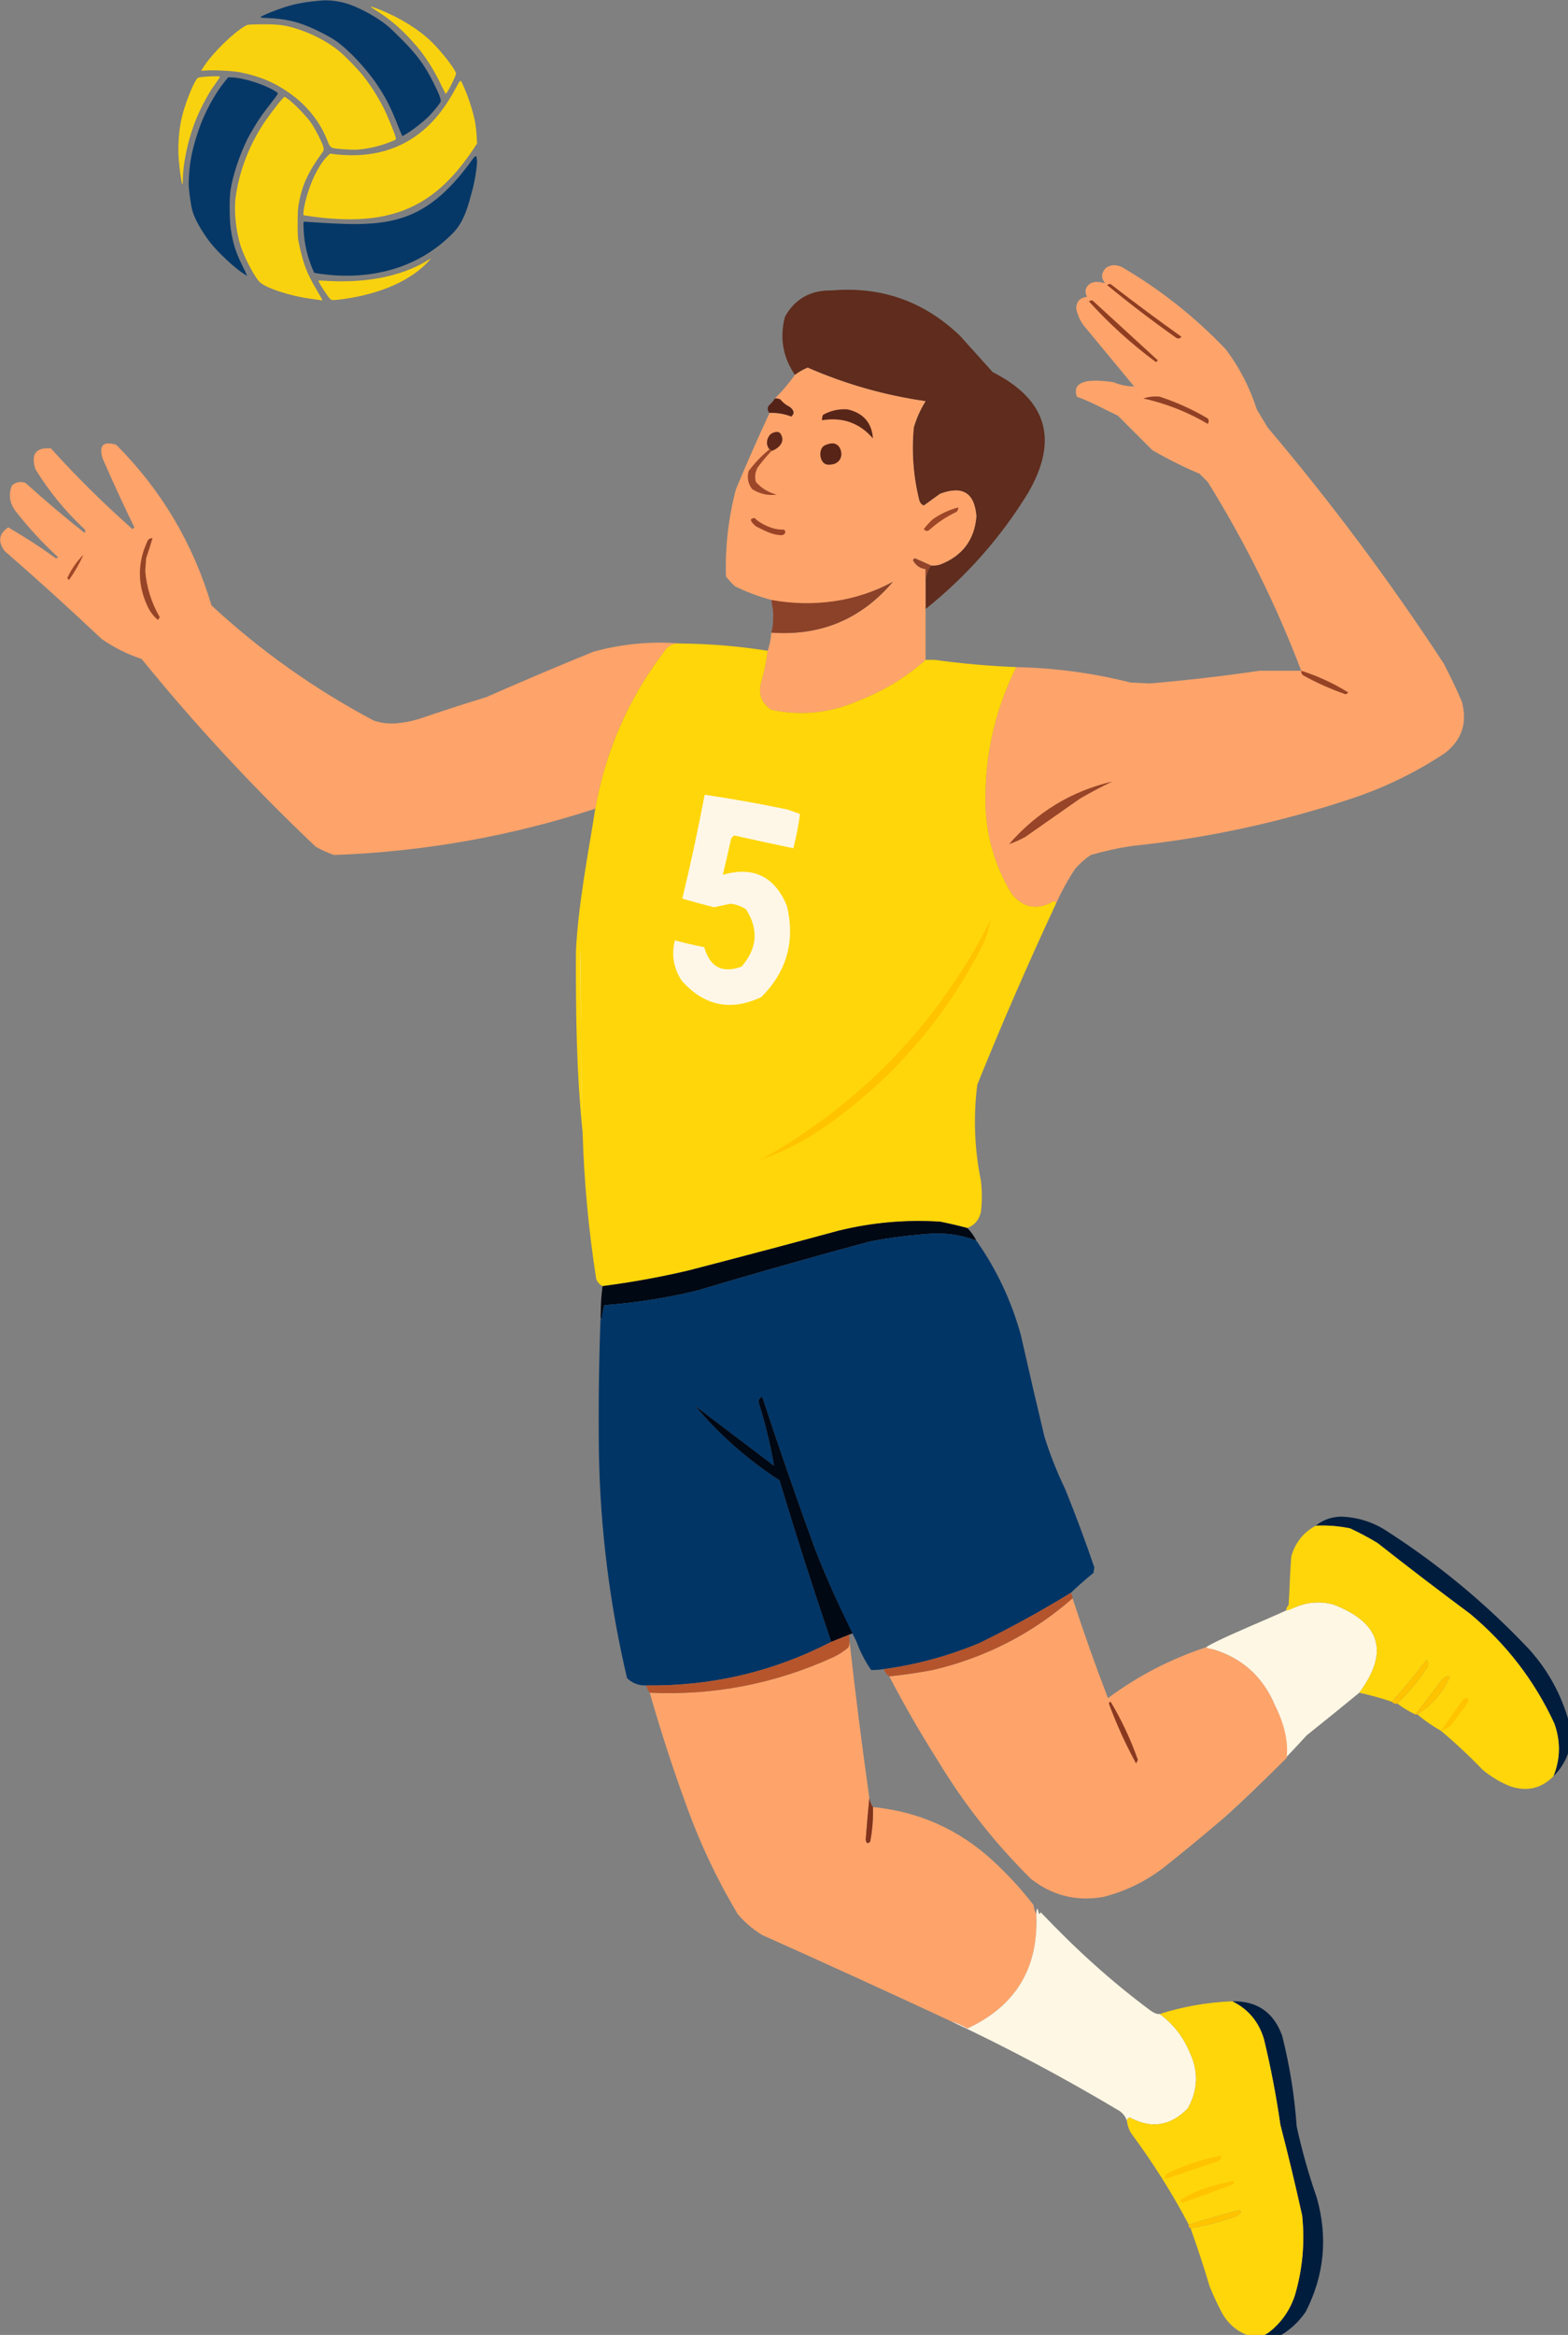 <?xml version="1.0" encoding="UTF-8" standalone="no"?>
<!-- Created with Inkscape (http://www.inkscape.org/) -->

<svg
   width="228.968mm"
   height="340.876mm"
   viewBox="0 0 228.968 340.876"
   version="1.1"
   id="svg1"
   xml:space="preserve"
   xmlns="http://www.w3.org/2000/svg"
   xmlns:svg="http://www.w3.org/2000/svg"><rect x="0" y="0" width="228.968" height="340.876" fill="#808080" stroke="none"/><defs
     id="defs1" /><g
     id="layer1"
     transform="translate(-616.361,-48.063)"><g
       style="clip-rule:evenodd;fill-rule:evenodd;image-rendering:optimizeQuality;shape-rendering:geometricPrecision;text-rendering:geometricPrecision"
       id="g14273"
       transform="matrix(0.265,0,0,0.265,601.53,18.389)"><g
         id="g13"
         transform="matrix(-1,0,0,1,977.496,0)"><path
           style="opacity:1"
           fill="#5f2c1d"
           d="m 483.5,318.5 c -2.181,-1.591 -4.514,-2.924 -7,-4 -20.806,9.101 -42.472,15.267 -65,18.5 2.85,4.532 5.016,9.366 6.5,14.5 1.26,13.523 0.26,26.857 -3,40 -0.368,1.41 -1.201,2.41 -2.5,3 -3,-2.167 -6,-4.333 -9,-6.5 -12.401,-4.644 -19.067,-0.478 -20,12.5 1.066,12.918 7.733,21.752 20,26.5 1.634,0.494 3.301,0.66 5,0.5 1.598,2.357 2.598,5.023 3,8 0,5.333 0,10.667 0,16 -22.629,-18.12 -41.463,-39.454 -56.5,-64 -16.942,-29.164 -10.442,-51.331 19.5,-66.5 6,-6.667 12,-13.333 18,-20 19.796,-19.045 43.463,-27.378 71,-25 11.493,-0.177 19.993,4.657 25.5,14.5 2.989,11.55 1.155,22.217 -5.5,32 z"
           id="path13" /></g><g
         id="g14"
         transform="matrix(-1,0,0,1,977.496,0)"><path
           style="opacity:1"
           fill="#552217"
           d="m 494.5,331.5 c 0.958,1.462 2.124,2.795 3.5,4 0.765,1.566 0.598,2.899 -0.5,4 -4.139,-0.171 -8.139,0.496 -12,2 -1.996,-1.725 -1.662,-3.558 1,-5.5 1.955,-0.953 3.622,-2.287 5,-4 0.948,-0.483 1.948,-0.649 3,-0.5 z"
           id="path14" /></g><g
         id="g15"
         transform="matrix(-1,0,0,1,977.496,0)"><path
           style="opacity:1"
           fill="#fea46b"
           d="m 483.5,318.5 c 3.298,4.632 6.964,8.966 11,13 -1.052,-0.149 -2.052,0.017 -3,0.5 -1.378,1.713 -3.045,3.047 -5,4 -2.662,1.942 -2.996,3.775 -1,5.5 3.861,-1.504 7.861,-2.171 12,-2 6.429,13.861 12.596,27.861 18.5,42 4.133,15.731 5.966,31.731 5.5,48 -1.431,1.937 -3.098,3.77 -5,5.5 -6.434,3.109 -13.1,5.609 -20,7.5 -0.984,2.928 -1.317,5.928 -1,9 -0.977,-2.787 -0.556,-5.41 -0.246,-8.623 -23.285,4.227 -45.706,0.517 -65.754,-10.377 17.512,20.622 39.845,29.955 67,28 0.253,3.54 0.919,6.873 2,10 0.716,5.747 1.883,11.414 3.5,17 1.879,6.601 0.046,11.768 -5.5,15.5 -16.471,3.486 -32.471,1.819 -48,-5 -13.802,-5.347 -26.135,-12.847 -37,-22.5 v -28 -16 -6 c 3.183,-0.429 5.516,-2.096 7,-5 l -1,-1 c -3.101,1.357 -6.101,2.69 -9,4 -1.699,0.16 -3.366,-0.006 -5,-0.5 -12.267,-4.748 -18.934,-13.582 -20,-26.5 0.933,-12.978 7.599,-17.144 20,-12.5 3,2.167 6,4.333 9,6.5 1.299,-0.59 2.132,-1.59 2.5,-3 3.26,-13.143 4.26,-26.477 3,-40 -1.484,-5.134 -3.65,-9.968 -6.5,-14.5 22.528,-3.233 44.194,-9.399 65,-18.5 2.486,1.076 4.819,2.409 7,4 z"
           id="path15" /></g><g
         id="g16"
         transform="matrix(-1,0,0,1,977.496,0)"><path
           style="opacity:1"
           fill="#9b4427"
           d="m 505.5,397.5 0.094,-0.099 c 3.89,0.083 1.72,2.556 -0.651,4.564 -4.814,2.41 -8.829,4.638 -13.67,4.86 -2.928,0.056 -3.089,-2.86 -1.317,-3.094 5.747,0.285 13.055,-3.449 15.543,-6.231 z"
           id="path16" /></g><g
         id="g17"
         transform="matrix(-1,0,0,1,977.496,0)"><path
           style="opacity:1"
           fill="#9e4628"
           d="m 393.5,391.5 c 5.025,1.345 9.692,3.512 14,6.5 1.851,1.684 3.518,3.517 5,5.5 -0.865,1.083 -1.865,1.249 -3,0.5 -4.484,-4.078 -9.484,-7.411 -15,-10 -0.752,-0.671 -1.086,-1.504 -1,-2.5 z"
           id="path17" /></g><g
         id="g18"
         transform="matrix(-1,0,0,1,977.496,0)"><path
           style="opacity:1"
           fill="#9d472a"
           d="m 497.5,359.5 c 4.303,3.471 8.136,7.471 11.5,12 0.996,3.707 0.33,7.041 -2,10 -4.271,2.618 -8.771,3.618 -13.5,3 4.545,-1.188 8.379,-3.521 11.5,-7 0.755,-2.803 0.422,-5.47 -1,-8 -2.335,-3.165 -4.835,-6.165 -7.5,-9 0,-0.667 0.333,-1 1,-1 z"
           id="path18" /></g><g
         id="g19"
         transform="matrix(-1,0,0,1,977.496,0)"><path
           style="opacity:1"
           fill="#582417"
           d="m 467.493,357.567 c 3.375,2.335 2.355,10.108 -2.129,10.412 -7.285,0.345 -8.937,-5.72 -6.237,-9.811 1.908,-2.529 4.854,-2.428 8.366,-0.601 z"
           id="path19" /></g><g
         id="g20"
         transform="matrix(-1,0,0,1,977.496,0)"><path
           style="opacity:1"
           fill="#5e2719"
           d="m 497.5,359.5 c -0.667,0 -1,0.333 -1,1 -4.418,-1.558 -7.32,-5.14 -5.612,-8.572 1.179,-3.417 4.704,-1.659 5.972,-0.833 2.987,3.123 2.237,6.86 0.64,8.404 z"
           id="path20" /></g><g
         id="g21"
         transform="matrix(-1,0,0,1,977.496,0)"><path
           style="opacity:1"
           fill="#582519"
           d="m 454.5,337.5 c 4.826,-0.334 9.326,0.666 13.5,3 0.483,0.948 0.649,1.948 0.5,3 -11.279,-1.855 -20.612,1.479 -28,10 0.644,-8.656 5.311,-13.989 14,-16 z"
           id="path21" /></g><g
         id="g22"
         transform="matrix(-1,0,0,1,977.496,0)"><path
           style="opacity:1"
           fill="#924329"
           d="m 411.5,431.5 c -0.402,-2.977 -1.402,-5.643 -3,-8 2.899,-1.31 5.899,-2.643 9,-4 0.333,0.333 0.667,0.667 1,1 -1.484,2.904 -3.817,4.571 -7,5 0,2 0,4 0,6 z"
           id="path22" /></g><g
         id="g25"
         transform="matrix(-1,0,0,1,977.496,0)"><path
           style="opacity:1"
           fill="#8c4229"
           d="m 495.5,451.5 c -0.132,3.07 0.201,6.07 1,9 -27.155,1.955 -49.488,-7.378 -67,-28 20.048,10.894 43.698,14.227 66.983,10 -0.31,3.213 -1.206,5.384 -0.983,9 z"
           id="path25" /></g><g
         id="g26"
         transform="matrix(-1,0,0,1,977.496,0)"><path
           style="opacity:1"
           fill="#fea36a"
           d="m 747.5,578.5 c -3.163,1.746 -6.496,3.246 -10,4.5 -49.209,-1.767 -97.209,-10.267 -144,-25.5 -5.629,-31.74 -18.129,-60.407 -37.5,-86 -2.169,-3.69 -5.336,-5.357 -9.5,-5 16.092,-1.359 32.092,0.141 48,4.5 19.782,8.058 39.449,16.391 59,25 12.395,3.798 24.729,7.798 37,12 4.254,1.314 8.587,2.147 13,2.5 4.105,0.266 8.105,-0.234 12,-1.5 32.611,-17.282 62.445,-38.449 89.5,-63.5 10.108,-34.058 27.608,-63.558 52.5,-88.5 7.167,-2.167 9.667,0.333 7.5,7.5 -5.56,12.786 -11.393,25.453 -17.5,38 0.333,0.333 0.667,0.667 1,1 15.818,-13.984 30.818,-28.817 45,-44.5 8.33,-0.64 11.163,3.193 8.5,11.5 -7.487,12.162 -16.487,23.162 -27,33 -0.667,0.667 -0.667,1.333 0,2 11.112,-8.81 21.945,-17.977 32.5,-27.5 2.847,-0.944 5.347,-0.444 7.5,1.5 1.925,4.939 1.259,9.606 -2,14 -7.097,9.1 -14.931,17.6 -23.5,25.5 0.667,0.667 1.333,0.667 2,0 8.241,-5.909 16.741,-11.409 25.5,-16.5 5.158,3.478 5.825,7.812 2,13 -18.132,15.797 -35.966,31.964 -53.5,48.5 -6.776,4.721 -14.109,8.388 -22,11 -29.689,36.527 -61.689,71.027 -96,103.5 z"
           id="path26" /></g><g
         id="g27"
         transform="matrix(-1,0,0,1,977.496,0)"><path
           style="opacity:1"
           fill="#9f4728"
           d="m 875.5,417.5 c 3.717,3.744 6.717,8.077 9,13 -0.333,0.333 -0.667,0.667 -1,1 -3.122,-4.444 -5.789,-9.11 -8,-14 z"
           id="path27" /></g><g
         id="g28"
         transform="matrix(-1,0,0,1,977.496,0)"><path
           style="opacity:1"
           fill="#954427"
           d="m 837.5,408.5 c 0.996,-0.086 1.829,0.248 2.5,1 5.918,12.28 5.918,24.613 0,37 -1.362,2.736 -3.196,5.069 -5.5,7 -0.333,-0.5 -0.667,-1 -1,-1.5 4.59,-7.936 7.257,-16.436 8,-25.5 -0.167,-2.333 -0.333,-4.667 -0.5,-7 -1.278,-3.665 -2.444,-7.332 -3.5,-11 z"
           id="path28" /></g><g
         id="g29"
         transform="matrix(-1,0,0,1,977.496,0)"><path
           style="opacity:1"
           fill="#fea46b"
           d="m 204.5,481.5 h 23 c 19.955,2.94 40.121,5.273 60.5,7 3.5,-0.167 7,-0.333 10.5,-0.5 20.676,-5.21 41.676,-8.043 63,-8.5 10.898,21.865 16.564,45.032 17,69.5 0.607,19.983 -4.227,38.483 -14.5,55.5 -6.447,7.75 -14.114,9.084 -23,4 -0.765,0.07 -1.265,0.403 -1.5,1 -2.95,-6.561 -6.45,-12.894 -10.5,-19 -2.537,-2.872 -5.37,-5.372 -8.5,-7.5 -7.539,-2.201 -15.205,-3.868 -23,-5 -40.612,-4.237 -80.278,-12.737 -119,-25.5 -18.859,-6.114 -36.526,-14.614 -53,-25.5 -9.523,-7.308 -12.69,-16.808 -9.5,-28.5 3.061,-7.121 6.394,-14.121 10,-21 29.638,-45.31 61.971,-88.643 97,-130 2,-3.333 4,-6.667 6,-10 3.819,-11.972 9.486,-22.972 17,-33 17.075,-17.936 36.242,-33.103 57.5,-45.5 3.308,-1.205 5.077,-1.436 8.539,0.461 2.636,2.767 3.02,5.614 0.461,8.539 2.598,-0.422 4.572,-1.345 8,0 2.938,1.92 3.605,4.42 2,7.5 3.947,0.445 5.947,2.611 6,6.5 -0.629,2.993 -1.796,5.827 -3.5,8.5 L 296.5,325 c 3.855,-0.23 8.023,-0.925 11.384,-2.462 5,-0.667 9.616,-1.205 14.616,-0.538 5.246,1.237 7.234,3.404 5.654,8.5 C 320.561,333.283 312.907,337.45 305.5,341 l -19,19 c -8.388,4.861 -17.054,9.194 -26,13 l -4.5,4.5 c -20.493,32.954 -37.66,67.621 -51.5,104 z"
           id="path29" /></g><g
         id="g30"
         transform="matrix(-1,0,0,1,977.496,0)"><path
           style="opacity:1"
           fill="#964225"
           d="m 204.5,481.5 c 0.086,0.996 -0.248,1.829 -1,2.5 -7.538,4.186 -15.371,7.686 -23.5,10.5 -0.5,-0.333 -1,-0.667 -1.5,-1 8.19,-5.096 16.856,-9.096 26,-12 z"
           id="path30" /></g><g
         id="g31"
         transform="matrix(-1,0,0,1,977.496,0)"><path
           style="opacity:1"
           fill="#914025"
           d="m 282.5,330.5 c 3.072,-0.317 6.072,0.016 9,1 -12.603,2.81 -24.436,7.477 -35.5,14 -0.667,-1 -0.667,-2 0,-3 8.472,-4.99 17.306,-8.99 26.5,-12 z"
           id="path31" /></g><g
         id="g32"
         transform="matrix(-1,0,0,1,977.496,0)"><path
           style="opacity:1"
           fill="#903e22"
           d="m 319.5,277.5 c 0.739,-0.131 1.406,0.036 2,0.5 -11.287,12.461 -23.621,23.627 -37,33.5 -0.333,-0.333 -0.667,-0.667 -1,-1 12.032,-11.007 24.032,-22.007 36,-33 z"
           id="path32" /></g><g
         id="g33"
         transform="matrix(-1,0,0,1,977.496,0)"><path
           style="opacity:1"
           fill="#8f3d22"
           d="m 309.5,268.5 c 0.739,-0.131 1.406,0.036 2,0.5 -12.307,10.152 -24.974,19.818 -38,29 -1.135,0.749 -2.135,0.583 -3,-0.5 13.246,-9.444 26.246,-19.11 39,-29 z"
           id="path33" /></g><g
         id="g34"
         transform="matrix(-1,0,0,1,977.496,0)"><path
           style="opacity:1"
           fill="#974428"
           d="m 308.5,542.5 c 22.493,5.267 41.493,16.767 57,34.5 -2.975,-0.979 -5.975,-2.312 -9,-4 -10,-7 -20,-14 -30,-21 -5.896,-3.447 -11.896,-6.614 -18,-9.5 z"
           id="path34" /></g><g
         id="g35"
         transform="matrix(-1,0,0,1,977.496,0)"><path
           style="opacity:1;fill:#ffd60a;fill-opacity:1"
           fill="#dc4423"
           d="m 546.5,466.5 c 4.164,-0.357 7.331,1.31 9.5,5 19.371,25.593 31.871,54.26 37.5,86 4.066,25.666 9.41,52.862 10.677,78.529 0.09,33.672 -0.243,66.574 -3.677,99.471 -0.789,27.002 -3.289,54.002 -7.5,81 -0.66,1.824 -1.827,3.157 -3.5,4 -15.759,-2.02 -31.426,-4.853 -47,-8.5 -27.726,-7.181 -55.393,-14.515 -83,-22 -18.419,-4.528 -37.086,-6.195 -56,-5 -5.055,1.014 -10.055,2.181 -15,3.5 -4.084,-1.592 -6.584,-4.592 -7.5,-9 -0.667,-5.667 -0.667,-11.333 0,-17 3.592,-17.585 4.259,-35.252 2,-53 -13.632,-33.734 -28.132,-67.068 -43.5,-100 0.235,-0.597 0.735,-0.93 1.5,-1 8.886,5.084 16.553,3.75 23,-4 10.273,-17.017 15.107,-35.517 14.5,-55.5 -0.436,-24.468 -6.102,-47.635 -17,-69.5 15.207,-0.619 30.207,-1.952 45,-4 h 5 c 10.865,9.653 23.198,17.153 37,22.5 15.529,6.819 31.529,8.486 48,5 5.546,-3.732 7.379,-8.899 5.5,-15.5 -1.617,-5.586 -2.784,-11.253 -3.5,-17 15.842,-2.524 31.842,-3.857 48,-4 z"
           id="path35" /></g><g
         id="g36"
         transform="matrix(-1,0,0,1,977.496,0)"><path
           style="opacity:1"
           fill="#fef7e8"
           d="m 487.268,558.021 c -2.192,0.798 -4.386,1.596 -6.578,2.394 0.841,6.366 2.068,12.66 3.679,18.88 10.855,-2.268 21.704,-4.621 32.549,-7.058 0.773,0.49 1.371,1.159 1.795,2.007 1.431,6.559 2.928,13.109 4.491,19.649 -16.773,-4.816 -28.532,0.884 -35.28,17.098 -4.674,19.363 4.7e-4,36.107 14.026,50.232 16.9,8.026 31.579,4.988 44.039,-9.112 4.425,-6.925 5.647,-14.287 3.667,-22.086 -5.391,1.456 -10.788,2.71 -16.189,3.764 -3.145,11.033 -10.008,14.595 -20.587,10.686 -8.674,-9.991 -9.488,-20.514 -2.444,-31.568 2.591,-1.653 5.41,-2.679 8.457,-3.078 3.076,0.654 6.151,1.308 9.228,1.962 5.838,-1.496 11.648,-3.078 17.427,-4.747 -4.568,-18.987 -8.675,-38.065 -12.32,-57.238 -15.51,2.299 -30.831,5.039 -45.962,8.215 z"
           id="path36" /></g><g
         id="g37"
         transform="matrix(-1,0,0,1,977.496,0)"><path
           style="opacity:1;fill:#ffc300;fill-opacity:1"
           fill="#a42e17"
           d="m 375.5,618.5 c 28.802,56.972 71.135,101.139 127,132.5 -13.533,-4.83 -26.2,-11.496 -38,-20 -36.832,-26.492 -65.332,-59.992 -85.5,-100.5 -1.463,-3.923 -2.63,-7.923 -3.5,-12 z"
           id="path37" /></g><g
         id="g38"
         transform="matrix(-1,0,0,1,977.496,0)"><path
           style="opacity:1"
           fill="#fdfae7"
           d="m 600.5,735.5 c 0.757,-33.661 1.09,-67.328 1,-101 0.692,13.135 -1.166,105.346 -1,101 z"
           id="path38" /></g><g
         id="g43"
         style="fill:#000814;fill-opacity:1"
         transform="matrix(-1,0,0,1,977.496,0)"><path
           style="opacity:1;fill:#000814;fill-opacity:1"
           fill="#0e2c34"
           d="m 589.5,820.5 c 0.664,4.973 0.997,9.973 1,15 0.157,1.373 -0.01,2.707 -0.5,4 -0.218,-2.926 -0.718,-5.76 -1.5,-8.5 -17.22,-1.27 -34.22,-3.936 -51,-8 -31.555,-9.407 -63.221,-18.407 -95,-27 -11.903,-2.296 -23.903,-3.796 -36,-4.5 -8.037,-0.141 -15.704,1.192 -23,4 1.254,-2.593 2.92,-4.927 5,-7 4.945,-1.319 9.945,-2.486 15,-3.5 18.914,-1.195 37.581,0.472 56,5 27.607,7.485 55.274,14.819 83,22 15.574,3.647 31.241,6.48 47,8.5 z"
           id="path43" /></g><g
         id="g52"
         style="fill:#003566;fill-opacity:1"
         transform="matrix(-1,0,0,1,977.496,0)"><path
           style="opacity:1;fill:#003566;fill-opacity:1"
           fill="#154a57"
           d="m 590.5,835.5 c 0.998,25.495 1.331,51.161 1,77 -0.748,41.901 -5.915,83.234 -15.5,124 -2.89,2.77 -6.39,4.1 -10.5,4 -36.122,0.47 -70.122,-7.53 -102,-24 9.994,-29.484 19.494,-59.151 28.5,-89 17.505,-11.335 33.005,-25.002 46.5,-41 -14.154,10.748 -28.654,21.748 -43.5,33 2.032,-11.796 4.865,-23.463 8.5,-35 0.047,-1.5 -0.619,-2.5 -2,-3 -9.33,28.489 -19.163,56.823 -29.5,85 -6.853,17.101 -14.353,33.77 -22.5,50 -2.003,5.51 -4.669,10.67 -8,15.5 -2.297,0.02 -4.631,-0.15 -7,-0.5 -18.267,-2.48 -35.934,-7.32 -53,-14.5 -17.203,-8.43 -33.869,-17.596 -50,-27.5 -3.928,-3.75 -8.095,-7.417 -12.5,-11 -0.167,-1 -0.333,-2 -0.5,-3 4.94,-14.489 10.274,-28.822 16,-43 4.492,-9.289 8.325,-18.956 11.5,-29 4.46,-18.633 8.793,-37.299 13,-56 5.224,-18.9 13.391,-36.234 24.5,-52 7.296,-2.808 14.963,-4.141 23,-4 12.097,0.704 24.097,2.204 36,4.5 31.779,8.593 63.445,17.593 95,27 16.78,4.064 33.78,6.73 51,8 0.782,2.74 1.282,5.574 1.5,8.5 0.49,-1.293 0.657,-2.627 0.5,-4 z"
           id="path52" /></g><g
         id="g53"
         style="fill:#001d3d;fill-opacity:1"
         transform="matrix(-1,0,0,1,977.496,0)"><path
           style="opacity:1;fill:#001d3d;fill-opacity:1"
           fill="#153944"
           d="m 196.5,952.5 c -6.409,-0.317 -12.743,0.183 -19,1.5 -5.159,2.412 -10.159,5.079 -15,8 -16.82,13.242 -33.82,26.242 -51,39 -20.062,16.72 -35.562,36.89 -46.5,60.5 -3.482,9.83 -3.315,19.5 0.5,29 -8.291,-8.3 -11.124,-18.3 -8.5,-30 4.204,-15.08 11.537,-28.41 22,-40 23.341,-24.718 49.174,-46.218 77.5,-64.5 7.861,-5.343 16.527,-8.176 26,-8.5 5.344,0.112 10.011,1.779 14,5 z"
           id="path53" /></g><g
         id="g54"
         style="fill:#000814;fill-opacity:1"
         transform="matrix(-1,0,0,1,977.496,0)"><path
           style="opacity:1;fill:#000814;fill-opacity:1"
           fill="#0c2c34"
           d="m 463.5,1016.5 c -3.333,-1.33 -8.232,-3.267 -11.711,-4.695 C 459.714,995.476 465.147,983.601 472,966.5 c 10.337,-28.177 20.17,-56.511 29.5,-85 1.381,0.5 2.047,1.5 2,3 -3.635,11.537 -6.468,23.204 -8.5,35 14.846,-11.252 29.346,-22.252 43.5,-33 -13.495,15.998 -28.995,29.665 -46.5,41 -9.006,29.849 -18.506,59.516 -28.5,89 z"
           id="path54" /></g><g
         id="g55"
         transform="matrix(-1,0,0,1,977.496,0)"><path
           style="opacity:1"
           fill="#fef7e4"
           d="m 209.5,995.5 c 0.658,0.898 1.324,1.898 2,3 7.987,4.335 62.028,25.578 42,22 -16.334,4.83 -27.834,15.16 -34.5,31 -4.543,8.84 -6.21,18.17 -5,28 12.035,11.87 23.869,23.87 35.5,36 -16.776,-14.94 -32.776,-30.78 -48,-47.5 -9.787,-7.82 -19.453,-15.65 -29,-23.5 -16.532,-22.24 -11.866,-38.41 14,-48.5 7.32,-2.051 14.487,-1.551 21.5,1.5 1.03,-0.336 1.53,-1.003 1.5,-2 z"
           id="path55" /></g><g
         id="g56"
         transform="matrix(-1,0,0,1,977.496,0)"><path
           style="opacity:1"
           fill="#fea46b"
           d="m 330.5,992.5 c 22.223,19.45 47.89,32.61 77,39.5 7.961,1.49 15.961,2.66 24,3.5 -8.179,15.69 -17.012,31.02 -26.5,46 -14.393,23.92 -31.56,45.75 -51.5,65.5 -11.761,9.27 -25.094,12.61 -40,10 -12.097,-3.1 -23.097,-8.44 -33,-16 -10.498,-8.33 -20.831,-16.83 -31,-25.5 -13.555,-11.97 -24.908,-23.168 -36.943,-35.038 -1.21,-9.83 1.9,-20.122 6.443,-28.962 6.666,-15.84 18.166,-26.17 34.5,-31 1.195,-0.18 2.362,-0.51 3.5,-1 19.587,6.46 37.587,15.79 54,28 7.027,-18.25 13.527,-36.59 19.5,-55 z"
           id="path56" /></g><g
         id="g57"
         transform="matrix(-1,0,0,1,977.496,0)"><path
           style="opacity:1"
           fill="#fea46b"
           d="m 453.5,1015.5 c -0.157,1.37 0.01,2.71 0.5,4 2.564,2.23 5.397,4.06 8.5,5.5 32.158,14.63 65.825,21.13 101,19.5 -6.056,21.21 -12.889,42.21 -20.5,63 -7.472,20.61 -16.805,40.27 -28,59 -3.912,4.58 -8.412,8.42 -13.5,11.5 -34.876,15.61 -69.543,31.44 -104,47.5 -3.177,0.95 -6.177,2.28 -9,4 -26.703,-12.39 -39.369,-33.39 -38,-63 0.802,-1.45 1.302,-3.12 1.5,-5 6.763,-8.77 14.263,-16.93 22.5,-24.5 18.632,-17.14 40.632,-26.98 66,-29.5 -0.188,6.39 0.312,12.72 1.5,19 1.342,1.4 2.176,1.07 2.5,-1 -0.605,-7.82 -1.271,-15.48 -2,-23 4.093,-29.04 7.76,-58.04 11,-87 z"
           id="path57" /></g><g
         id="g58"
         transform="matrix(-1,0,0,1,977.496,0)"><path
           style="opacity:1"
           fill="#b6552c"
           d="m 453.5,1012.5 c 3.333,1.33 6.667,2.67 10,4 31.878,16.47 65.878,24.47 102,24 -0.489,1.5 -1.155,2.83 -2,4 -35.175,1.63 -68.842,-4.87 -101,-19.5 -3.103,-1.44 -5.936,-3.27 -8.5,-5.5 -0.49,-1.29 -0.657,-2.63 -0.5,-4 0,-1 0,-2 0,-3 z"
           id="path58" /></g><g
         id="g70"
         transform="matrix(-1,0,0,1,977.496,0)"><path
           style="opacity:1"
           fill="#b4542d"
           d="m 331.5,989.5 c 16.131,9.904 32.797,19.07 50,27.5 17.066,7.18 34.733,12.02 53,14.5 -0.526,1.73 -1.526,3.06 -3,4 -8.039,-0.84 -16.039,-2.01 -24,-3.5 -29.11,-6.89 -54.777,-20.05 -77,-39.5 0.057,-1.109 0.39,-2.109 1,-3 z"
           id="path70" /></g><g
         id="g72"
         style="fill:#ffc300;fill-opacity:1;stroke:none;stroke-opacity:1"
         transform="matrix(-1,0,0,1,977.496,0)"><path
           style="opacity:1;fill:#ffc300;fill-opacity:1;stroke:none;stroke-opacity:1"
           fill="#a93018"
           d="m 154.5,1049.5 c -0.709,0.9 -1.709,1.24 -3,1 -6.198,-6.04 -11.698,-12.71 -16.5,-20 -0.781,-1.44 -0.614,-2.78 0.5,-4 6.103,7.88 12.436,15.55 19,23 z"
           id="path72" /></g><g
         id="g75"
         transform="matrix(-1,0,0,1,977.496,0)"><path
           style="opacity:1"
           fill="#893920"
           d="m 309.5,1049.5 c 0.543,0.06 0.876,0.39 1,1 -4.23,11.45 -9.23,22.45 -15,33 -0.333,-0.67 -0.667,-1.33 -1,-2 3.935,-11.2 8.935,-21.87 15,-32 z"
           id="path75" /></g><g
         id="g76"
         transform="matrix(-1,0,0,1,977.496,0)"><path
           style="opacity:1;fill:#ffd60a;fill-opacity:1"
           fill="#dc4423"
           d="m 196.5,952.5 c 6.825,3.675 11.325,9.342 13.5,17 0.711,8.694 0.857,17.862 1.443,26.627 1.221,1.624 3.416,4.924 -3.443,1.373 -7.013,-3.051 -14.18,-3.551 -21.5,-1.5 -25.866,10.09 -30.532,26.26 -14,48.5 -6.099,1.36 -12.099,3.02 -18,5 -6.564,-7.45 -12.897,-15.12 -19,-23 -1.114,1.22 -1.281,2.56 -0.5,4 4.802,7.29 10.302,13.96 16.5,20 -3.049,2.36 -6.382,4.36 -10,6 -4.816,-6.27 -9.649,-12.61 -14.5,-19 -1.11,-1.54 -2.61,-2.2 -4.5,-2 3.886,8.75 9.886,15.75 18,21 -4.035,3.36 -8.368,6.36 -13,9 -7.974,6.69 -15.641,13.85 -23,21.5 -4.503,3.75 -9.503,6.75 -15,9 -9.3,3.17 -17.3,1.33 -24,-5.5 -3.815,-9.5 -3.982,-19.17 -0.5,-29 10.938,-23.61 26.438,-43.78 46.5,-60.5 17.18,-12.758 34.18,-25.758 51,-39 4.841,-2.921 9.841,-5.588 15,-8 6.257,-1.317 12.591,-1.817 19,-1.5 z"
           id="path76" /></g><g
         id="g77"
         style="fill:#ffc300;fill-opacity:1"
         transform="matrix(-1,0,0,1,977.496,0)"><path
           style="opacity:1;fill:#ffc300;fill-opacity:1"
           fill="#a72f17"
           d="m 127.5,1065.5 c -1.926,-0.74 -3.759,-1.74 -5.5,-3 -3,-4 -6,-8 -9,-12 -0.483,-0.95 -0.649,-1.95 -0.5,-3 1.175,-0.22 2.175,0.11 3,1 4.05,5.7 8.05,11.37 12,17 z"
           id="path77" /></g><g
         id="g78"
         style="fill:#ffc300;fill-opacity:1"
         transform="matrix(-1,0,0,1,977.496,0)"><path
           style="opacity:1;fill:#ffc300;fill-opacity:1"
           fill="#a62f18"
           d="m 141.5,1056.5 c -0.333,0 -0.667,0 -1,0 -8.114,-5.25 -14.114,-12.25 -18,-21 1.89,-0.2 3.39,0.46 4.5,2 4.851,6.39 9.684,12.73 14.5,19 z"
           id="path78" /></g><g
         id="g83"
         transform="matrix(-1,0,0,1,977.496,0)"><path
           style="opacity:1"
           fill="#83331c"
           d="m 442.5,1102.5 c 0.729,7.52 1.395,15.18 2,23 -0.324,2.07 -1.158,2.4 -2.5,1 -1.188,-6.28 -1.688,-12.61 -1.5,-19 1.037,-1.43 1.704,-3.1 2,-5 z"
           id="path83" /></g><g
         id="g85"
         transform="matrix(-1,0,0,1,977.496,0)"><path
           style="opacity:1"
           fill="#fef7e4"
           d="m 350.5,1166.5 c -1.369,29.61 11.297,50.61 38,63 2.823,-1.72 5.823,-3.05 9,-4 -31.354,14.69 -62.354,31.19 -93,49.5 -1.968,1.46 -3.302,3.29 -4,5.5 0.03,-1 -0.47,-1.66 -1.5,-2 -11.891,6.42 -22.558,4.75 -32,-5 -5.65,-10.13 -5.983,-20.46 -1,-31 3.613,-8.6 9.113,-15.6 16.5,-21 1.699,0.16 3.232,-0.641 5.057,-1.896 21.986,-16.31 41.429,-34.084 60.443,-54.104 0.333,0.33 0.667,0.67 1,1 0.807,-3.95 1.307,-3.95 1.5,0 z"
           id="path85" /></g><g
         id="g86"
         style="fill:#001d3d;fill-opacity:1"
         transform="matrix(-1,0,0,1,977.496,0)"><path
           style="opacity:1;fill:#001d3d;fill-opacity:1"
           fill="#163b46"
           d="m 242.5,1214.5 c -8.831,4.34 -14.664,11.34 -17.5,21 -3.732,15.53 -6.732,31.19 -9,47 -4.314,16.59 -8.314,33.26 -12,50 -1.571,14.96 -0.238,29.63 4,44 2.758,8.37 7.592,15.2 14.5,20.5 2.409,1.71 5.075,2.54 8,2.5 -3.811,1.15 -7.811,1.31 -12,0.5 -6.737,-3.4 -12.237,-8.24 -16.5,-14.5 -10.26,-20.14 -12.26,-41.14 -6,-63 4.445,-12.78 8.112,-25.78 11,-39 1.198,-16.93 3.865,-33.59 8,-50 4.648,-12.91 13.815,-19.24 27.5,-19 z"
           id="path86" /></g><g
         id="g87"
         style="fill:#ffc300;fill-opacity:1"
         transform="matrix(-1,0,0,1,977.496,0)"><path
           style="opacity:1;fill:#ffc300;fill-opacity:1"
           fill="#a52e17"
           d="m 266.5,1337.5 c 0.172,0.99 -0.162,1.66 -1,2 -7.479,-1.2 -14.813,-3.04 -22,-5.5 -2.497,-0.41 -4.497,-1.58 -6,-3.5 0.333,-0.33 0.667,-0.67 1,-1 9.404,2.47 18.737,5.14 28,8 z"
           id="path87" /></g><g
         id="g88"
         transform="matrix(-1,0,0,1,977.496,0)"><path
           style="opacity:1;fill:#ffd60a;fill-opacity:1"
           fill="#dc4423"
           d="m 242.5,1214.5 c 13.773,0.56 27.106,2.89 40,7 -7.387,5.4 -12.887,12.4 -16.5,21 -4.983,10.54 -4.65,20.87 1,31 9.442,9.75 20.109,11.42 32,5 1.03,0.34 1.53,1 1.5,2 -0.255,2.52 -1.089,4.85 -2.5,7 -11.775,15.89 -22.275,32.55 -31.5,50 -9.263,-2.86 -18.596,-5.53 -28,-8 -0.333,0.33 -0.667,0.67 -1,1 1.503,1.92 3.503,3.09 6,3.5 7.187,2.46 14.521,4.3 22,5.5 -3.788,10.53 -7.288,21.2 -10.5,32 -2.06,5.12 -4.393,10.12 -7,15 -4.055,6.91 -9.889,11.24 -17.5,13 -2.925,0.04 -5.591,-0.79 -8,-2.5 -6.908,-5.3 -11.742,-12.13 -14.5,-20.5 -4.238,-14.37 -5.571,-29.04 -4,-44 3.686,-16.74 7.686,-33.41 12,-50 2.268,-15.81 5.268,-31.47 9,-47 2.836,-9.66 8.669,-16.66 17.5,-21 z"
           id="path88" /></g><g
         id="g89"
         style="fill:#ffc300;fill-opacity:1"
         transform="matrix(-1,0,0,1,977.496,0)"><path
           style="opacity:1;fill:#ffc300;fill-opacity:1"
           fill="#a52e18"
           d="m 241.5,1313.5 c 6.825,1.11 13.492,2.94 20,5.5 3.673,1.38 7.006,3.21 10,5.5 -0.5,0.33 -1,0.67 -1.5,1 -9.205,-3.23 -18.372,-6.57 -27.5,-10 -0.798,-0.46 -1.131,-1.12 -1,-2 z"
           id="path89" /></g><g
         id="g90"
         style="fill:#ffc300;fill-opacity:1"
         transform="matrix(-1,0,0,1,977.496,0)"><path
           style="opacity:1;fill:#ffc300;fill-opacity:1"
           fill="#a62e18"
           d="m 248.5,1299.5 c 10.424,1.92 20.424,5.25 30,10 0.886,0.82 1.219,1.82 1,3 -9.261,-3.25 -18.594,-6.42 -28,-9.5 -1.926,-0.42 -2.926,-1.59 -3,-3.5 z"
           id="path90" /></g><path
         style="opacity:0.953;fill:#001d3d;fill-opacity:1;stroke-width:0.119;stroke-dasharray:none"
         d=""
         id="path14282"
         transform="translate(-2273.5,-69.5)" /><path
         style="opacity:0.953;fill:#003566;fill-opacity:1;stroke-width:0.119;stroke-dasharray:none"
         d="m 305.775,240.165 c 6.054,-6.23 8.334,-15.198 10.774,-24.592 1.422,-5.473 2.675,-14.471 2.19,-15.734 -0.149,-0.389 0.221,-3.744 -2.332,-0.18 -27.947,39.006 -50.025,37.298 -92.786,34.44 -0.511,-0.034 -0.509,0.66 -0.312,4.843 0.26,5.512 1.237,10.756 3.02,16.205 1.093,3.342 2.644,7.173 2.904,7.176 26.662,4.56 55.459,-0.465 76.542,-22.159 z"
         id="path14299" /><path
         style="opacity:0.953;fill:#003566;fill-opacity:1;stroke-width:0.119;stroke-dasharray:none"
         d="m 281.177,184.896 c 4.48,-2.954 9.155,-6.775 12.03,-9.83 2.494,-2.651 5.212,-6.129 5.591,-7.152 0.35,-0.947 -0.913,-4.27 -3.863,-10.161 -4.81,-9.606 -8.857,-15.199 -16.939,-23.416 -3.041,-3.091 -6.663,-6.581 -8.049,-7.755 -5.555,-4.706 -14.617,-9.828 -21.73,-12.28 -4.5,-1.552 -10.502,-2.401 -14.649,-2.074 -9.053,0.714 -14.761,1.751 -21.261,3.862 -4.929,1.601 -11.464,4.272 -12.496,5.108 -0.651,0.527 -0.496,0.555 4.178,0.749 8.841,0.367 15.19,1.78 23.049,5.131 4.501,1.919 10.611,5.131 13.574,7.136 7.079,4.79 17.01,15.27 23.147,24.426 4.91,7.326 7.274,11.966 11.381,22.346 1.252,3.163 2.389,5.82 2.527,5.906 0.138,0.085 1.718,-0.812 3.51,-1.993 z"
         id="path14300" /><path
         style="opacity:0.953;fill:#003566;fill-opacity:1;stroke-width:0.119;stroke-dasharray:none"
         d="m 191.82,263.211 c -0.125,-0.402 -1.146,-2.568 -2.269,-4.814 -3.572,-7.146 -5.211,-12.281 -6.373,-19.975 -0.795,-5.263 -0.892,-17.055 -0.179,-21.77 1.203,-7.958 5.113,-19.688 9.448,-28.347 0.477,-0.953 2.15,-3.891 3.719,-6.53 2.601,-4.378 4.617,-7.202 10.945,-15.338 1.727,-2.22 2.112,-2.904 1.828,-3.246 -0.72,-0.868 -4.591,-2.929 -8.128,-4.326 -6.239,-2.466 -13.55,-4.26 -17.367,-4.261 l -1.776,-4.3e-4 -1.847,2.28 c -5.737,7.084 -11.356,17.571 -14.559,27.17 -3.272,9.808 -4.547,15.88 -5.131,24.439 -0.334,4.895 -0.307,5.723 0.355,11.057 0.394,3.171 1.057,6.97 1.474,8.443 1.293,4.567 4.925,11.112 9.524,17.166 4.309,5.672 13.807,14.543 19.195,17.926 l 1.367,0.858 z"
         id="path14301" /><path
         style="opacity:0.953;fill:#ffd60a;fill-opacity:1;stroke-width:0.119;stroke-dasharray:none"
         d="m 233.462,276.99 c -0.114,-0.297 -1.396,-2.55 -2.849,-5.005 -5.362,-9.063 -7.368,-14.173 -9.664,-24.623 -0.935,-4.258 -0.969,-4.675 -0.968,-12.126 5e-4,-6.985 0.079,-8.135 0.824,-12.126 1.751,-9.38 5.357,-17.041 12.749,-27.088 0.866,-1.177 0.908,-1.363 0.636,-2.835 -0.411,-2.223 -4.614,-10.462 -7.15,-14.014 -2.494,-3.494 -9.448,-10.587 -12.319,-12.564 l -1.995,-1.374 -1.591,1.692 c -2.263,2.407 -8.544,10.848 -11.051,14.85 -7.47,11.927 -12.403,25.358 -14.256,38.812 -1.021,7.415 0.129,18.701 2.735,26.838 2.066,6.451 7.711,17.202 10.417,19.842 3.569,3.481 16.938,7.839 28.76,9.375 2.079,0.27 4.263,0.58 4.854,0.689 0.927,0.171 1.046,0.123 0.867,-0.343 z"
         id="path14302" /><path
         style="opacity:0.953;fill:#ffd60a;fill-opacity:1;stroke-width:0.119;stroke-dasharray:none"
         d="m 156.715,211.061 c 5e-4,-4.031 0.594,-9.05 1.74,-14.719 2.228,-11.019 5.842,-20.785 11.249,-30.401 2.269,-4.036 2.263,-4.026 5.043,-7.949 1.343,-1.895 2.441,-3.574 2.441,-3.732 0,-0.58 -9.745,-0.16 -11.994,0.516 -1.652,0.497 -6.542,12.126 -8.801,20.929 -1.762,6.865 -2.504,16.02 -1.934,23.861 0.419,5.761 1.591,13.936 1.999,13.936 0.141,0 0.257,-1.098 0.257,-2.441 z"
         id="path14303" /><path
         style="opacity:0.953;fill:#ffd60a;fill-opacity:1;stroke-width:0.119;stroke-dasharray:none"
         d="m 253.096,194.397 c 5.918,-0.508 11.317,-1.73 16.851,-3.814 4.577,-1.724 4.452,-1.621 3.97,-3.269 -0.739,-2.524 -4.502,-11.73 -6.096,-14.915 -3.406,-6.805 -7.524,-13.333 -11.82,-18.741 -2.834,-3.566 -9.681,-10.613 -12.983,-13.36 -7.222,-6.01 -17.715,-11.157 -27.985,-13.728 -3.835,-0.96 -9.122,-1.35 -16.292,-1.201 -6.277,0.131 -6.334,0.138 -7.874,1.033 -6.529,3.791 -17.757,14.828 -22.542,22.158 -0.847,1.298 -1.502,2.385 -1.456,2.417 0.046,0.032 1.076,-0.035 2.288,-0.148 3.964,-0.37 15.169,0.186 18.946,0.941 11.083,2.214 19.278,5.679 27.741,11.729 9.397,6.717 16.345,15.454 20.404,25.655 1.646,4.138 1.897,4.348 5.692,4.771 3.7,0.412 9.167,0.644 11.157,0.474 z"
         id="path14304" /><path
         style="opacity:0.953;fill:#ffd60a;fill-opacity:1;stroke-width:0.119;stroke-dasharray:none"
         d="m 302.6,162.397 c 1.529,-2.434 4.672,-9.027 4.672,-9.801 0,-1.565 -5.507,-9.072 -11.055,-15.07 -6.736,-7.282 -16.153,-13.713 -27.372,-18.693 -4.1,-1.82 -8.185,-3.343 -8.598,-3.205 -0.171,0.057 1.258,1.076 3.175,2.265 8.178,5.07 15.226,11.339 22.677,20.172 4.245,5.033 8.959,12.458 12.353,19.458 1.646,3.394 3.063,6.181 3.15,6.191 0.087,0.011 0.536,-0.582 0.998,-1.318 z"
         id="path14305" /><path
         style="opacity:0.953;fill:#ffd60a;fill-opacity:1;stroke-width:0.119;stroke-dasharray:none"
         d="m 318.865,190.982 -0.271,-4.41 c -0.401,-6.517 -1.324,-10.843 -4.088,-19.156 -1.47,-4.422 -4.264,-10.924 -4.694,-10.924 -2.744,0 -16.307,48.136 -71.923,40.116 -10.953,9.217 -15.903,33.757 -14.511,33.978 48.172,7.644 72.977,-4.319 95.487,-39.605 z"
         id="path14306" /><path
         style="opacity:0.953;fill:#ffd60a;fill-opacity:1;stroke-width:0.119;stroke-dasharray:none"
         d="m 242.544,277.075 c 17.88,-2.141 38.577,-8.292 50.767,-22.518 -0.592,-0.594 -17.349,14.477 -57.351,12.169 -2.411,-0.139 -4.447,-0.248 -4.53,-0.166 -0.242,0.242 2.298,4.49 4.622,7.731 2.412,3.365 2.073,3.219 6.493,2.784 z"
         id="path14307" /></g></g></svg>
